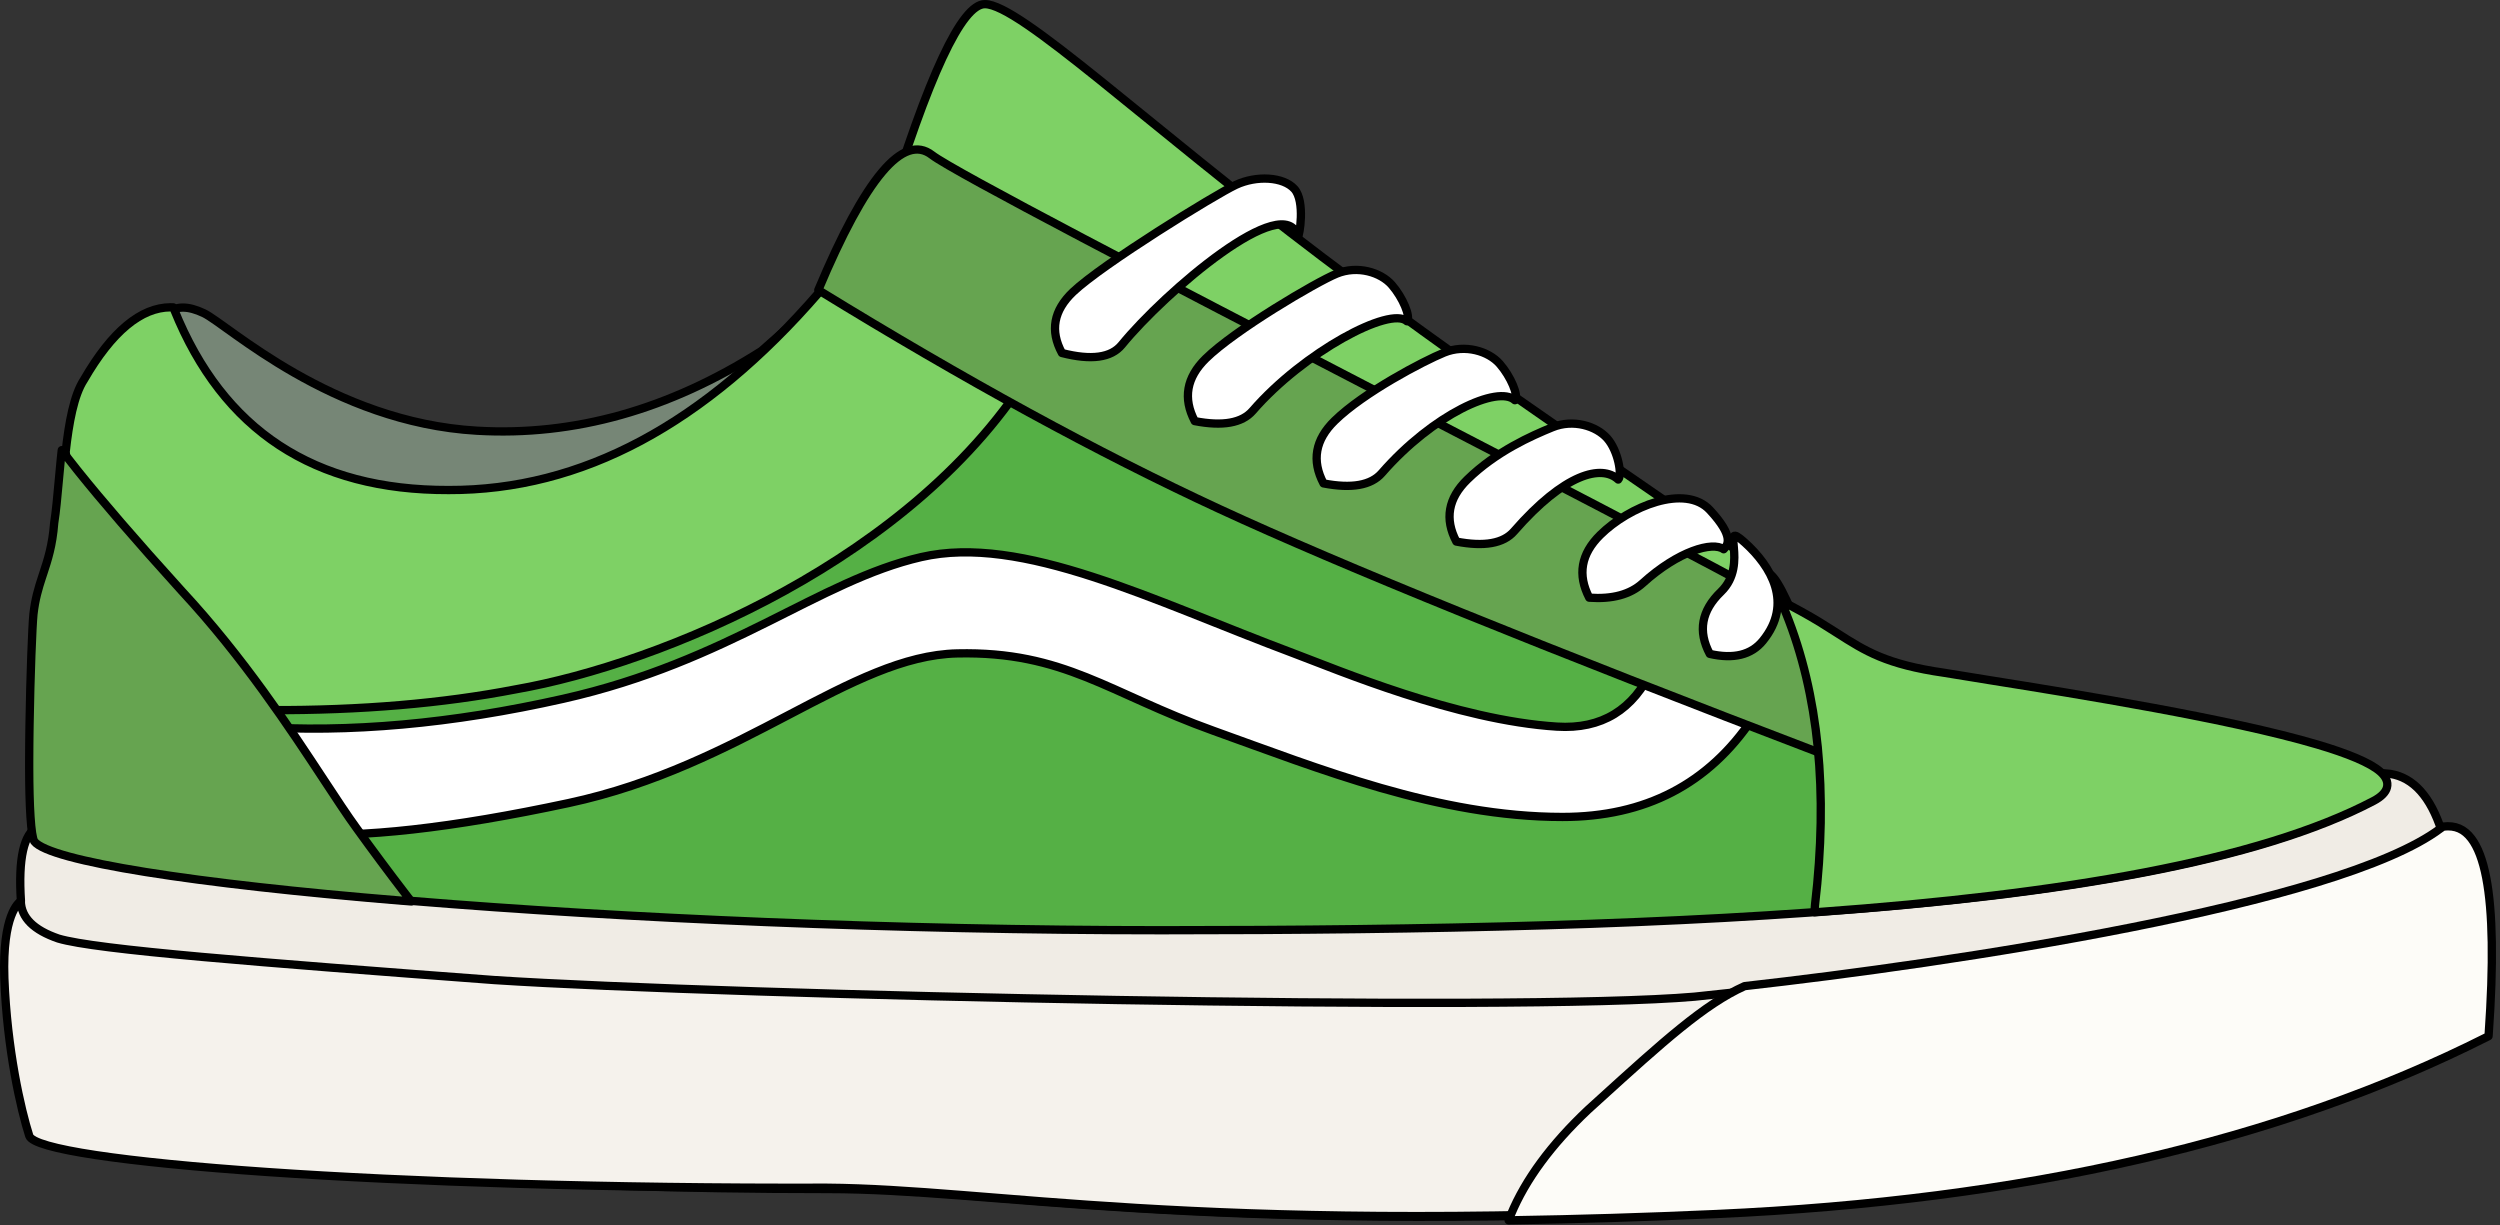 <?xml version="1.0" encoding="UTF-8"?>
<svg width="602px" height="295px" viewBox="0 0 602 295" version="1.1" xmlns="http://www.w3.org/2000/svg" xmlns:xlink="http://www.w3.org/1999/xlink">
    <rect x="0" y="0" width="602" height="295" fill="#333333" stroke="none"/>
    <title>Group 81</title>
    <g id="ALL-DOODS" stroke="none" stroke-width="1" fill="none" fill-rule="evenodd" stroke-linejoin="round">
        <g id="Group-81" transform="translate(1, 1)" stroke="#000000" stroke-width="2">
            <path d="M8.048,198.055 C4.712,199.77 3.377,205.753 4.045,216.007 C4.045,216.007 1.545,219.007 1.545,234.507 C1.545,244.84 3.175,257.432 6.435,272.281 C63.992,280.974 127.898,285.321 198.152,285.321 C238.251,285.321 285.511,296.02 412.582,290.336 C486.128,287.046 547.696,272.892 597.285,247.873 C599.734,213.101 596.283,196.829 586.931,199.058 C584.259,190.811 580.139,186.242 574.573,185.35 C564.216,183.691 375.374,187.926 8.048,198.055 Z" id="Path-19" fill="#F0ECE5"></path>
            <path d="M39.837,74.261 C33.156,74.261 26.476,79.857 19.795,91.049 C15.528,98.197 15.528,115.895 14.45,125.296 C13.244,135.821 9.984,139.067 9.106,147.456 C8.438,153.835 7.102,198.826 9.106,201.512 C16.504,211.426 150.402,223 278.672,223 C406.941,223 520.512,217.964 570.283,191.775 C590.658,181.054 492.559,166.999 466.733,162.9 C447.693,159.878 445.217,154.804 431.659,147.456 C386.231,122.834 316.529,86.348 222.554,38 L197.167,70.232 C169.331,102.465 139.157,118.581 106.644,118.581 C74.131,118.581 51.862,103.808 39.837,74.261 Z" id="Path-16" fill="#55B045"></path>
            <path d="M39.391,74.413 C41.395,72.616 44.29,72.616 48.075,74.413 C53.753,77.109 78.803,100.696 113.873,102.717 C137.253,104.065 160.077,97.663 182.343,83.511 L201.047,67 L147.607,124.283 L70.453,129 L34.047,85.196 L39.391,74.413 Z" id="Path-17" fill="#768676"></path>
            <path d="M198.605,65.043 C215.148,72.193 227.489,77.521 235.626,81.026 C239.564,82.723 242.517,83.992 244.486,84.834 C245.469,85.255 246.206,85.569 246.697,85.776 C246.94,85.878 247.121,85.954 247.242,86.003 L248.324,86.447 L247.718,87.447 C219.708,133.66 157.959,158.913 123.218,164.986 C105.566,168.404 85.841,170.077 64.044,170 C63.844,169.999 63.645,169.998 63.447,169.997 C63.355,169.823 63.261,169.649 63.167,169.475 C57.931,159.767 51.665,151.518 44.366,144.732 C34.392,134.734 24.638,123.291 15.081,110.375 L14.814,107.781 C15.583,100.826 16.785,94.146 19.207,90.455 C25.991,78.711 32.991,73.045 40.041,73 C40.271,72.999 40.5,73.003 40.731,73.015 C40.811,73.219 40.892,73.422 40.975,73.626 C46.832,88.129 55.251,99.007 66.26,106.237 C77.278,113.472 90.876,117.048 107.05,117 C139.033,117.096 168.762,101.176 196.281,69.357 Z" id="Combined-Shape" fill="#7ED165"></path>
            <path d="M60.047,173.971 C83,175.533 107.846,173.302 134.587,167.278 C174.698,158.242 196.091,138.834 220.826,133.145 C245.09,127.565 276.313,143.519 310.539,156.339 C320.853,160.202 349.806,172.467 373.917,173.971 C384.645,174.641 392.333,169.956 396.981,159.916 L421.047,171.963 C410.435,187.803 395.171,195.723 375.254,195.723 C345.378,195.723 316.424,184.011 291.205,174.975 C265.986,165.94 255.255,155.773 229.517,156.339 C203.779,156.905 178.041,183.341 135.924,192.376 C107.846,198.4 85.897,200.854 70.075,199.739 L60.047,173.971 Z" id="Path-27" fill="#FFFFFF"></path>
            <path d="M13.874,107.391 C14.407,108.098 14.914,108.764 15.397,109.389 C16.021,110.197 16.701,111.064 17.439,111.989 L18.003,112.694 C23.366,119.374 31.537,128.917 42.78,141.32 C57.609,157.305 68.915,174.49 77.114,186.96 C80.103,191.504 82.676,195.419 84.859,198.416 C88.742,203.808 92.676,209.097 96.659,214.284 C97.117,214.88 97.576,215.476 98.033,216.071 C97.287,216.012 96.537,215.951 95.785,215.89 C45.657,211.803 10.985,206.338 7.262,201.619 C6.441,200.346 6.042,192.982 6.03,183.867 L6.03,182.464 C6.032,181.161 6.04,179.829 6.051,178.481 L6.061,177.468 C6.065,177.13 6.068,176.79 6.072,176.45 L6.085,175.429 L6.1,174.39 L6.116,173.35 C6.304,161.563 6.762,149.863 7.052,146.903 C7.452,143.306 8.254,140.639 9.119,138 L9.388,137.185 C10.492,133.841 11.632,130.403 12.05,124.924 C12.495,122.095 12.802,118.669 13.131,115.025 C13.282,113.348 13.437,111.625 13.61,109.9 C13.695,109.061 13.783,108.223 13.874,107.391 Z" id="Combined-Shape" fill="#66A450"></path>
            <path d="M212.047,51.667 C222.539,17.222 230.575,0 236.155,0 C244.526,0 274.547,28.5 317.547,61 C360.547,93.5 403.547,121.5 425.337,137.333 C427.261,138.731 430.498,145.62 435.047,158 L212.047,51.667 Z" id="Path-18" fill="#7ED165"></path>
            <path d="M439.047,181 C370.545,154.854 321.745,135.046 292.646,121.577 C263.547,108.108 231.347,90.528 196.047,68.836 C207.387,41.816 216.511,30.979 223.419,36.324 C233.78,44.343 427.349,142.242 432.028,146.919 C435.148,150.038 437.488,161.398 439.047,181 Z" id="Path-23" fill="#66A450"></path>
            <path d="M427.838,143.604 C429.435,144.46 430.984,145.292 432.526,146.122 C436.042,148.037 438.802,149.801 441.322,151.413 C448.151,155.78 453.183,158.998 467.19,161.01 C470.022,161.487 473.71,162.078 478.023,162.769 C499.357,166.187 535.937,172.05 556.986,178.271 C564.274,180.425 569.72,182.658 572.162,184.812 C572.834,185.405 573.301,186.003 573.57,186.587 C573.89,187.282 573.955,187.971 573.773,188.652 C573.489,189.716 572.517,190.843 570.512,191.886 C542.955,206.344 495.647,214.362 437.075,218.606 L435.984,218.685 L436.002,217.592 C436.006,217.36 436.026,217.122 436.054,216.883 C439.26,189.666 436.94,166.248 429.06,146.636 Z" id="Combined-Shape" fill="#7ED165"></path>
            <path d="M587.324,198.94 C596.388,197.139 599.629,213.492 597.047,248 C547.617,272.934 486.284,286.934 413.047,290 C285.511,296.02 238.251,285.321 198.047,285 C92.771,285.321 8.045,278.757 6.045,272.507 C4.045,266.257 0.688,251.73 0.045,234.507 C-0.465,219.321 3.486,216.301 4.011,216.009 C4.108,219.972 7.12,222.969 13.047,225 C22.123,227.718 61.205,230.739 118.047,235 C175.446,238.739 364.176,242.74 407.047,239 C449.021,234.739 560.255,219.694 587.047,199 Z" id="Combined-Shape" fill="#F5F2EC"></path>
            <path d="M587.339,198.039 C590.281,197.686 592.404,198.672 594.116,200.929 C595.66,202.963 596.866,206.1 597.688,210.366 C599.269,218.586 599.469,231.112 598.281,247.944 C598.268,248.133 598.254,248.321 598.235,248.514 C598.068,248.598 597.901,248.682 597.733,248.767 C547.953,273.84 486.15,288.038 412.317,291.335 C394.664,292.123 378.548,292.596 363.775,292.827 C363.277,292.835 362.778,292.842 362.277,292.849 C362.458,292.375 362.644,291.907 362.836,291.444 C366.314,283.059 372.481,274.664 381.361,266.273 C382.258,265.459 383.123,264.673 383.972,263.901 C399.361,249.919 409.45,240.787 419.105,236.458 C468.131,230.97 562.108,216.977 586.659,198.501 C586.882,198.333 587.109,198.179 587.339,198.039 Z" id="Combined-Shape" fill="#FDFCF8"></path>
            <path d="M254.713,84.003 C251.809,78.65 252.702,73.746 257.395,69.289 C264.433,62.604 291.668,45.809 296.61,43.51 C301.552,41.211 308.006,41.535 310.688,44.498 C313.369,47.461 311.883,56 311.547,56 C308.547,44.498 279.516,69.289 269.126,82.028 C266.574,85.157 261.77,85.815 254.713,84.003 Z" id="Path-24" fill="#FFFFFF"></path>
            <path d="M286.696,100.404 C283.821,94.925 284.706,89.905 289.35,85.343 C296.315,78.501 315.848,66.959 320.87,64.899 C325.893,62.84 331.484,64.562 334.138,67.595 C336.792,70.628 338.782,75.346 337.787,76.356 C333.806,72.65 312.91,83.77 300.637,97.923 C298.075,100.877 293.428,101.704 286.696,100.404 Z" id="Path-24" fill="#FFFFFF"></path>
            <path d="M317.707,115.403 C314.814,109.917 315.704,104.89 320.377,100.322 C327.388,93.471 341.705,85.963 346.76,83.9 C351.814,81.838 357.442,83.563 360.113,86.6 C362.783,89.637 364.786,94.361 363.785,95.373 C359.779,91.661 344.089,98.747 331.737,112.919 C329.159,115.877 324.482,116.705 317.707,115.403 Z" id="Path-24" fill="#FFFFFF"></path>
            <path d="M349.689,129.409 C346.827,123.977 347.707,118.999 352.331,114.477 C359.267,107.693 367.817,103.934 372.818,101.892 C377.818,99.849 383.386,101.558 386.028,104.564 C388.67,107.571 389.661,113.474 388.67,114.477 C384.707,110.802 375.79,112.917 363.57,126.949 C361.019,129.878 356.392,130.698 349.689,129.409 Z" id="Path-24" fill="#FFFFFF"></path>
            <path d="M381.689,142.923 C378.827,137.427 379.707,132.391 384.33,127.815 C391.265,120.952 404.813,115.421 410.757,121.843 C416.701,128.265 415.05,130.246 414.059,131.26 C411.417,129.324 403.162,131.645 394.577,139.42 C391.554,142.157 387.258,143.325 381.689,142.923 Z" id="Path-24" fill="#FFFFFF"></path>
            <path d="M410.715,156.458 C407.807,151.018 408.702,146.034 413.4,141.506 C420.447,134.713 412.739,123.885 419.115,129.617 C425.491,135.348 430.86,144.293 423.477,153.326 C420.706,156.716 416.452,157.76 410.715,156.458 Z" id="Path-24" fill="#FFFFFF"></path>
        </g>
    </g>
</svg>